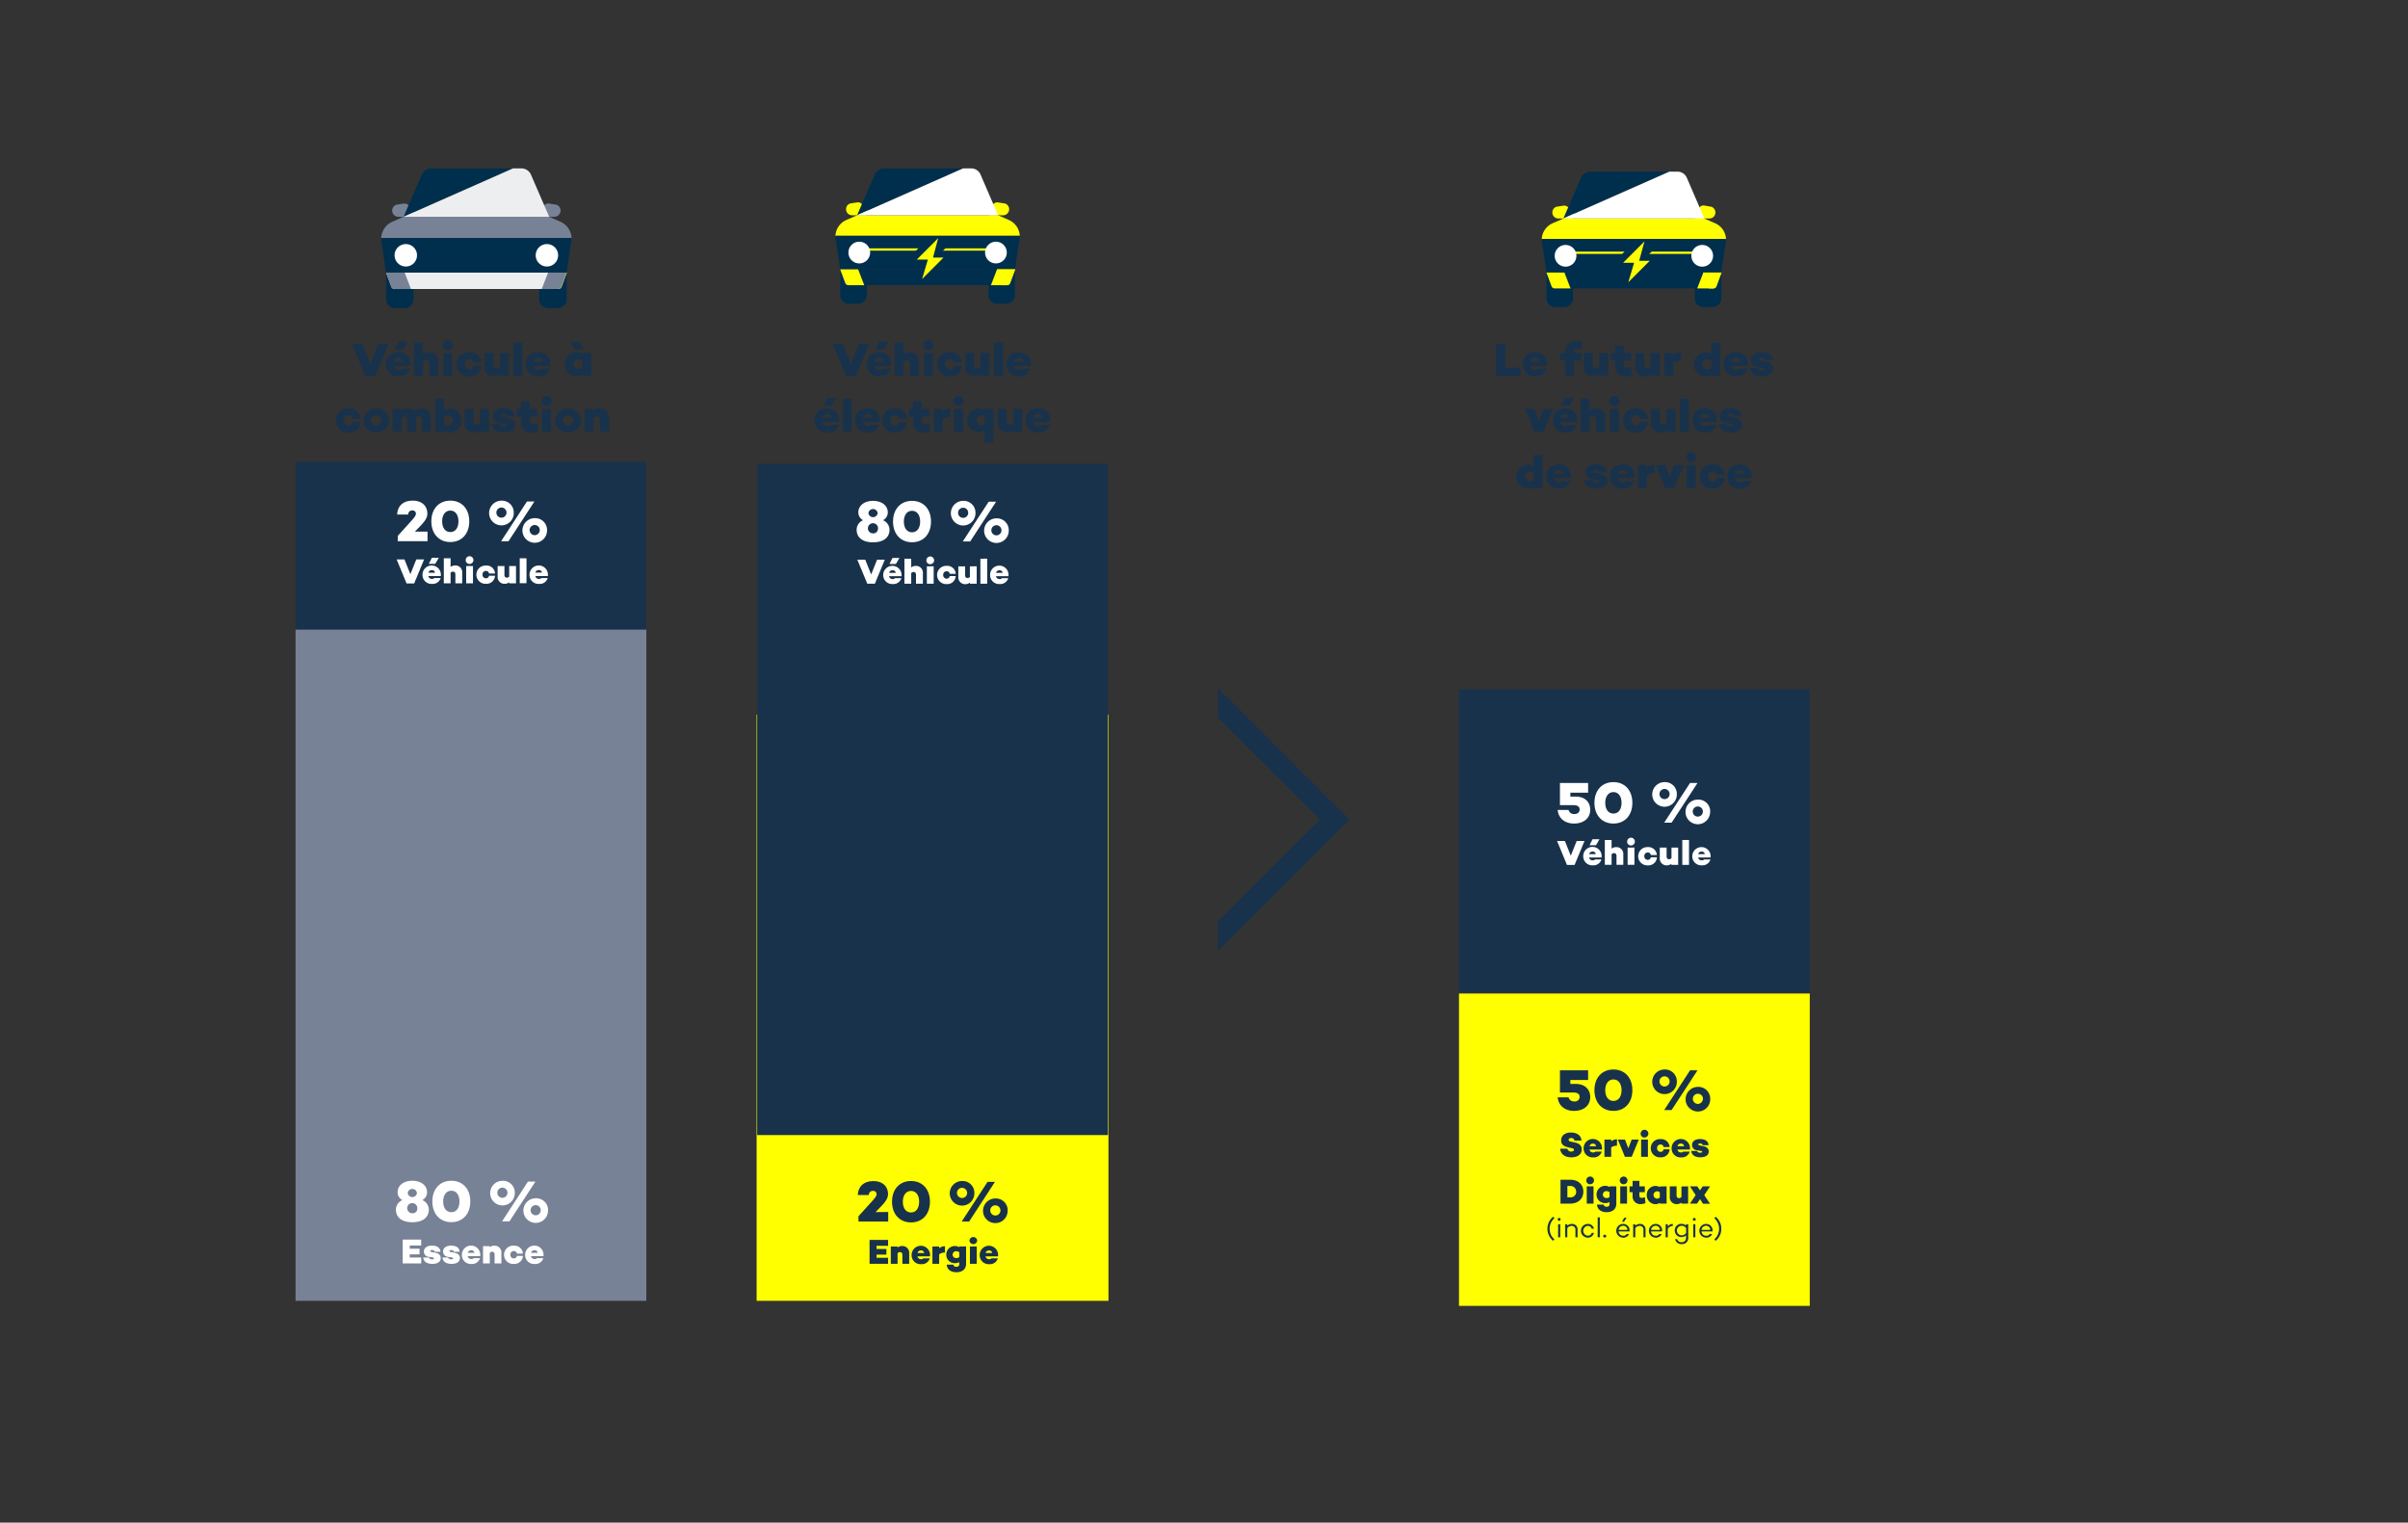 <svg id="Layer_1" data-name="Layer 1" xmlns="http://www.w3.org/2000/svg" xmlns:xlink="http://www.w3.org/1999/xlink" viewBox="0 0 949 600"><rect x="0" y="0" width="949" height="600" fill="#333333" stroke="none"/><defs><style>.cls-1{fill:none;}.cls-2{fill:#ff0;}.cls-3{fill:#19324b;}.cls-4{fill:#788296;}.cls-5{fill:#002f4d;}.cls-6{fill:#eceef0;}.cls-7{fill:#fff;}.cls-8{clip-path:url(#clip-path);}</style><clipPath id="clip-path"><rect class="cls-1" x="480" y="251" width="52" height="161" transform="translate(1012 663) rotate(-180)"/></clipPath></defs><rect class="cls-2" x="298.19" y="281.58" width="138.66" height="231.02"/><rect class="cls-3" x="116.51" y="182" width="138.17" height="66.12"/><rect class="cls-3" x="298.41" y="182.8" width="138.24" height="264.48"/><rect class="cls-4" x="116.48" y="248.12" width="138.24" height="264.48"/><path class="cls-5" d="M152.16,105H163v12.86a3.57,3.57,0,0,1-3.57,3.57h-3.69a3.57,3.57,0,0,1-3.57-3.57h0V105Z"/><path class="cls-5" d="M212.49,105h10.83v12.86a3.57,3.57,0,0,1-3.57,3.57h-3.69a3.57,3.57,0,0,1-3.57-3.57h0V105Z"/><path class="cls-4" d="M162.76,85.43H157A2.45,2.45,0,0,1,154.56,83v0h0a2.44,2.44,0,0,1,1.6-2.31l2.85-.46a2.17,2.17,0,0,1,1.91.6l2.6,2.62Z"/><path class="cls-4" d="M212.72,85.43h5.75A2.45,2.45,0,0,0,220.92,83v0h0a2.44,2.44,0,0,0-1.6-2.31l-2.85-.46a2.17,2.17,0,0,0-1.91.6L212,83.41Z"/><path class="cls-4" d="M220.86,87.37l-4.43-1.94H159.05l-4.43,1.94a7.35,7.35,0,0,0-4.37,6.41h75A7.35,7.35,0,0,0,220.86,87.37Z"/><path class="cls-5" d="M225.23,93.78h-75a6.86,6.86,0,0,0,.14,1.75l1.77,11.89h71.16l1.77-11.89A6.86,6.86,0,0,0,225.23,93.78Z"/><path class="cls-5" d="M170.12,66.36a4.15,4.15,0,0,0-3.84,2.33l-7.23,16.72h0l43.12-19.07Z"/><path class="cls-6" d="M205.36,66.36h-3.19L159.05,85.43h57.38L209.2,68.69A4.15,4.15,0,0,0,205.36,66.36Z"/><polygon class="cls-5" points="184.01 103.75 184.19 103.07 179.76 103.07 187.66 95.18 191.47 97.45 191.28 98.13 195.72 98.13 187.82 106.02 184.01 103.75"/><circle class="cls-7" cx="159.93" cy="100.6" r="4.43"/><circle class="cls-7" cx="215.54" cy="100.6" r="4.43"/><path class="cls-6" d="M187.74,107.42H152.16l2.07,5.57a1.33,1.33,0,0,0,1.25.88h62.79l-2.17-6.45Z"/><path class="cls-2" d="M216,107.42l2.27,6.45h1.83a1.34,1.34,0,0,0,1.26-.88l2.06-5.57Z"/><path class="cls-4" d="M159.48,107.42l2.47,6.45h-6.47a1.33,1.33,0,0,1-1.25-.88l-2.07-5.57Z"/><path class="cls-4" d="M216,107.42l-2.5,6.45H220a1.33,1.33,0,0,0,1.25-.88l2.07-5.57Z"/><path class="cls-3" d="M153.16,135.55l-5.22,12.61h-4l-5.21-12.61h4.11l3.09,7.76,3.12-7.76Z"/><path class="cls-3" d="M161.75,144.23h-6.54a1.8,1.8,0,0,0,1.86,1.5,1.43,1.43,0,0,0,1.25-.45h3.36a4.33,4.33,0,0,1-4.47,3.06c-3.06,0-5.08-2-5.08-4.81a4.53,4.53,0,0,1,4.79-4.77C160.18,138.76,162.17,140.93,161.75,144.23Zm-6.49-1.77h3.43A1.49,1.49,0,0,0,157,141.1,1.69,1.69,0,0,0,155.26,142.46Zm3.56-4.66h-3.39l1.58-3.15h3.65Z"/><path class="cls-3" d="M172.81,142.67v5.42h-3.58v-4.65c0-1.1-.59-1.49-1.27-1.49a1.71,1.71,0,0,0-1.25.59v5.55h-3.56V135h3.56v4.55a3.77,3.77,0,0,1,2.36-.79A3.56,3.56,0,0,1,172.81,142.67Z"/><path class="cls-3" d="M174.47,136a2,2,0,1,1,2,1.95A2,2,0,0,1,174.47,136Zm3.81,3.06v9.07h-3.57V139Z"/><path class="cls-3" d="M186.52,144.12h3.17a4.47,4.47,0,0,1-4.75,4.22,4.75,4.75,0,0,1-5.09-4.81c0-2.82,2.08-4.77,5.09-4.77a4.43,4.43,0,0,1,4.75,4.17h-3.17a1.5,1.5,0,0,0-1.58-1.31,1.76,1.76,0,0,0-1.83,1.91,1.8,1.8,0,0,0,1.83,2A1.55,1.55,0,0,0,186.52,144.12Z"/><path class="cls-3" d="M200.53,139v9.07H197v-.56a3.65,3.65,0,0,1-2.36.81,3.56,3.56,0,0,1-3.72-3.92V139h3.58v4.61c0,1.1.57,1.51,1.27,1.51a1.7,1.7,0,0,0,1.23-.59V139Z"/><path class="cls-3" d="M205.86,135v13.09H202.3V135Z"/><path class="cls-3" d="M216.82,144.23h-6.54a1.8,1.8,0,0,0,1.86,1.5,1.43,1.43,0,0,0,1.25-.45h3.36a4.31,4.31,0,0,1-4.46,3.06c-3.06,0-5.09-2-5.09-4.81a4.54,4.54,0,0,1,4.79-4.77C215.26,138.76,217.25,140.93,216.82,144.23Zm-6.49-1.77h3.43a1.48,1.48,0,0,0-1.67-1.36A1.69,1.69,0,0,0,210.33,142.46Z"/><path class="cls-3" d="M233,139v9.07h-3.58v-.43a4.17,4.17,0,0,1-2.34.68,4.63,4.63,0,0,1-4.49-4.82,4.57,4.57,0,0,1,4.49-4.76,4.33,4.33,0,0,1,2.34.63V139Zm-6.45-1.22-1.84-3.15h3.65l1.58,3.15Zm2.87,7.06v-2.71a2.09,2.09,0,0,0-1.53-.57,1.93,1.93,0,0,0,0,3.85A2.09,2.09,0,0,0,229.37,144.86Z"/><path class="cls-3" d="M139,166.24h3.17a4.48,4.48,0,0,1-4.76,4.22,4.76,4.76,0,0,1-5.09-4.81c0-2.82,2.09-4.77,5.09-4.77a4.44,4.44,0,0,1,4.76,4.16H139a1.52,1.52,0,0,0-1.59-1.31,1.76,1.76,0,0,0-1.82,1.92,1.8,1.8,0,0,0,1.82,2A1.57,1.57,0,0,0,139,166.24Z"/><path class="cls-3" d="M153.44,165.69c0,2.78-2.16,4.77-5.15,4.77s-5.14-2-5.14-4.77a5.16,5.16,0,0,1,10.29,0Zm-3.19,0a2,2,0,1,0-2,2A1.9,1.9,0,0,0,150.25,165.69Z"/><path class="cls-3" d="M169.82,164.75v5.45h-3.57v-4.71c0-1.09-.52-1.42-1.17-1.42a1.37,1.37,0,0,0-1.05.46v5.67h-3.57v-4.77c0-1.07-.52-1.36-1.11-1.36a1.39,1.39,0,0,0-1.1.49v5.64h-3.56v-9.06h3.56v.51a3.57,3.57,0,0,1,2.3-.77A3.32,3.32,0,0,1,163.2,162a4.39,4.39,0,0,1,3-1.09C168.44,160.88,169.82,162.2,169.82,164.75Z"/><path class="cls-3" d="M181.89,165.71a4.57,4.57,0,0,1-4.49,4.75,4.27,4.27,0,0,1-2.36-.64v.38h-3.56V157.12H175v4.46a4.35,4.35,0,0,1,2.36-.63A4.57,4.57,0,0,1,181.89,165.71Zm-3.42,0a1.87,1.87,0,0,0-1.9-1.94,2.15,2.15,0,0,0-1.53.57v2.71a2.15,2.15,0,0,0,1.53.57A1.85,1.85,0,0,0,178.47,165.71Z"/><path class="cls-3" d="M192.73,161.14v9.06h-3.57v-.55a3.67,3.67,0,0,1-2.36.81,3.57,3.57,0,0,1-3.73-3.92v-5.4h3.58v4.6c0,1.11.57,1.52,1.27,1.52a1.74,1.74,0,0,0,1.24-.59v-5.53Z"/><path class="cls-3" d="M198.58,168.05c.68,0,1-.2,1-.52s-.39-.38-1-.5l-1.7-.27c-1.8-.3-2.67-1.31-2.67-2.82,0-1.92,1.7-3.08,4.22-3.08s4.37,1,4.46,3.22h-3.07c-.06-.55-.56-.9-1.37-.9-.63,0-.9.24-.9.52s.2.44.79.53l1.73.33c2,.37,2.95,1.35,2.95,2.84,0,2.18-2,3-4.44,3-2.71,0-4.55-1.12-4.74-3.33h3C197.05,167.7,197.75,168.05,198.58,168.05Z"/><path class="cls-3" d="M212.1,170a7.31,7.31,0,0,1-2.71.49,4,4,0,0,1-4.11-4.29v-2h-1.6v-3.06h1.6v-2.92h3.58v2.92h2.86v3.06h-2.86V166c0,.79.39,1.18,1.25,1.18a4.84,4.84,0,0,0,1.64-.37Z"/><path class="cls-3" d="M213.41,158.08a2,2,0,1,1,2,1.95A2,2,0,0,1,213.41,158.08Zm3.82,3.06v9.06h-3.58v-9.06Z"/><path class="cls-3" d="M229.08,165.69c0,2.78-2.16,4.77-5.14,4.77s-5.15-2-5.15-4.77a5.16,5.16,0,0,1,10.29,0Zm-3.19,0a2,2,0,1,0-1.95,2A1.9,1.9,0,0,0,225.89,165.69Z"/><path class="cls-3" d="M240,164.79v5.41h-3.57v-4.64c0-1.11-.59-1.49-1.28-1.49a1.72,1.72,0,0,0-1.25.59v5.54h-3.56v-9.06h3.56v.53a3.79,3.79,0,0,1,2.36-.79A3.56,3.56,0,0,1,240,164.79Z"/><path class="cls-7" d="M168.49,209.49v3.78H156.76v-2.1l5.7-6.31c.92-1.06,1.45-1.73,1.45-2.47a1.27,1.27,0,0,0-1.45-1.24c-1,0-1.52.64-1.64,1.61h-4.29c.12-3.39,2.35-5.48,6.13-5.48,3.6,0,5.76,2.07,5.76,5.13,0,1.36-.71,2.7-2.46,4.54l-2.44,2.54Z"/><path class="cls-7" d="M184.94,205.43c0,4.84-2.9,8.16-7.46,8.16s-7.49-3.32-7.49-8.16,2.93-8.15,7.49-8.15S184.94,200.59,184.94,205.43Zm-4.26,0c0-2.49-1.17-4.24-3.2-4.24s-3.23,1.75-3.23,4.24,1.18,4.24,3.23,4.24S180.68,207.92,180.68,205.43Z"/><path class="cls-7" d="M202.48,202a4.86,4.86,0,1,1-4.87-4.7A4.65,4.65,0,0,1,202.48,202Zm-2.86,0a2,2,0,1,0-2,2A2,2,0,0,0,199.62,202Zm.78,11.29h-2.92l10.2-15.67h2.93Zm15.19-4.41a4.85,4.85,0,1,1-4.87-4.7A4.66,4.66,0,0,1,215.59,208.86Zm-2.86,0a2,2,0,1,0-2,2A2,2,0,0,0,212.73,208.86Z"/><path class="cls-7" d="M167.14,220.45l-3.91,9.46h-3l-3.91-9.46h3.08l2.33,5.82,2.33-5.82Z"/><path class="cls-7" d="M173.72,227h-4.91a1.36,1.36,0,0,0,1.4,1.12,1.09,1.09,0,0,0,.94-.33h2.52a3.25,3.25,0,0,1-3.35,2.3,3.55,3.55,0,0,1-3.82-3.61,3.63,3.63,0,1,1,7.22.52Zm-4.86-1.32h2.57a1.12,1.12,0,0,0-1.26-1A1.26,1.26,0,0,0,168.86,225.64Zm2.66-3.5H169l1.19-2.36h2.74Z"/><path class="cls-7" d="M182.15,225.79v4.06h-2.68v-3.48c0-.83-.44-1.12-.95-1.12a1.31,1.31,0,0,0-.94.44v4.16h-2.67V220h2.67v3.41a2.82,2.82,0,0,1,1.77-.59A2.67,2.67,0,0,1,182.15,225.79Z"/><path class="cls-7" d="M183.54,220.76a1.52,1.52,0,1,1,1.52,1.46A1.47,1.47,0,0,1,183.54,220.76Zm2.86,2.29v6.8h-2.68v-6.8Z"/><path class="cls-7" d="M192.72,226.88h2.37a3.34,3.34,0,0,1-3.56,3.17,3.6,3.6,0,1,1,0-7.19,3.31,3.31,0,0,1,3.56,3.12h-2.37a1.14,1.14,0,0,0-1.19-1,1.33,1.33,0,0,0-1.37,1.44,1.35,1.35,0,0,0,1.37,1.46A1.17,1.17,0,0,0,192.72,226.88Z"/><path class="cls-7" d="M203.36,223.05v6.8h-2.68v-.41a2.8,2.8,0,0,1-1.77.61,2.68,2.68,0,0,1-2.79-3v-4h2.68v3.46c0,.83.43,1.13.95,1.13a1.31,1.31,0,0,0,.93-.44v-4.15Z"/><path class="cls-7" d="M207.49,220v9.81h-2.66V220Z"/><path class="cls-7" d="M215.86,227H211a1.34,1.34,0,0,0,1.39,1.12,1.09,1.09,0,0,0,.94-.33h2.52a3.23,3.23,0,0,1-3.34,2.3,3.54,3.54,0,0,1-3.82-3.61,3.63,3.63,0,1,1,7.22.52ZM211,225.64h2.57a1.12,1.12,0,0,0-1.26-1A1.27,1.27,0,0,0,211,225.64Z"/><path class="cls-7" d="M350.57,208.7c0,3.11-2.37,5-6.5,5s-6.47-1.87-6.47-5a4.1,4.1,0,0,1,2.56-3.71,3.45,3.45,0,0,1-1.89-3.06c0-2.74,2.42-4.56,5.8-4.56s5.81,1.82,5.81,4.56A3.47,3.47,0,0,1,348,205,4.14,4.14,0,0,1,350.57,208.7Zm-4.54-.3a2,2,0,1,0-2,1.78A1.81,1.81,0,0,0,346,208.4Zm-3.78-6.24a1.83,1.83,0,0,0,3.64,0,1.84,1.84,0,0,0-3.64,0Z"/><path class="cls-7" d="M366.91,205.52c0,4.84-2.91,8.16-7.47,8.16s-7.49-3.32-7.49-8.16,2.93-8.15,7.49-8.15S366.91,200.69,366.91,205.52Zm-4.27,0c0-2.48-1.17-4.24-3.2-4.24s-3.23,1.76-3.23,4.24,1.18,4.24,3.23,4.24S362.64,208,362.64,205.52Z"/><path class="cls-7" d="M384.44,202.07a4.85,4.85,0,1,1-4.86-4.7A4.65,4.65,0,0,1,384.44,202.07Zm-2.86,0a2,2,0,0,0-2-2,2,2,0,1,0,2,2Zm.78,11.29h-2.92l10.21-15.67h2.92Zm15.19-4.4a4.85,4.85,0,1,1-4.86-4.7A4.65,4.65,0,0,1,397.55,209Zm-2.86,0a2,2,0,0,0-2-2,2,2,0,1,0,0,4A2,2,0,0,0,394.69,209Z"/><path class="cls-7" d="M348.7,220.55,344.79,230h-3l-3.91-9.45H341l2.33,5.82,2.33-5.82Z"/><path class="cls-7" d="M355.28,227.06h-4.91a1.37,1.37,0,0,0,1.4,1.12,1.06,1.06,0,0,0,.94-.34h2.52a3.25,3.25,0,0,1-3.35,2.3,3.54,3.54,0,0,1-3.81-3.61,3.62,3.62,0,1,1,7.21.53Zm-4.86-1.33H353a1.11,1.11,0,0,0-1.26-1A1.25,1.25,0,0,0,350.42,225.73Zm2.66-3.5h-2.54l1.19-2.36h2.74Z"/><path class="cls-7" d="M363.71,225.88V230H361v-3.49c0-.83-.44-1.12-.95-1.12a1.29,1.29,0,0,0-.94.45V230h-2.67v-9.82h2.67v3.42a2.77,2.77,0,0,1,1.77-.6A2.67,2.67,0,0,1,363.71,225.88Z"/><path class="cls-7" d="M365.1,220.85a1.52,1.52,0,1,1,1.52,1.47A1.47,1.47,0,0,1,365.1,220.85Zm2.86,2.29V230h-2.68v-6.81Z"/><path class="cls-7" d="M374.28,227h2.37a3.34,3.34,0,0,1-3.56,3.17,3.6,3.6,0,1,1,0-7.19,3.31,3.31,0,0,1,3.56,3.13h-2.37a1.14,1.14,0,0,0-1.19-1,1.33,1.33,0,0,0-1.37,1.44,1.34,1.34,0,0,0,1.37,1.47A1.17,1.17,0,0,0,374.28,227Z"/><path class="cls-7" d="M384.92,223.14V230h-2.68v-.42a2.8,2.8,0,0,1-1.77.61,2.67,2.67,0,0,1-2.79-2.94v-4.06h2.68v3.46c0,.83.43,1.13.95,1.13a1.27,1.27,0,0,0,.93-.44v-4.15Z"/><path class="cls-7" d="M389.05,220.13V230h-2.67v-9.82Z"/><path class="cls-7" d="M397.42,227.06h-4.91a1.35,1.35,0,0,0,1.39,1.12,1,1,0,0,0,.94-.34h2.52a3.25,3.25,0,0,1-3.35,2.3,3.54,3.54,0,0,1-3.81-3.61,3.63,3.63,0,1,1,7.22.53Zm-4.87-1.33h2.57a1.11,1.11,0,0,0-1.26-1A1.26,1.26,0,0,0,392.55,225.73Z"/><path class="cls-3" d="M350.05,477.59v3.78H338.32v-2.09L344,473c.93-1.06,1.46-1.72,1.46-2.46a1.28,1.28,0,0,0-1.46-1.25c-1,0-1.52.65-1.63,1.62h-4.29c.12-3.39,2.35-5.49,6.13-5.49,3.6,0,5.76,2.08,5.76,5.14,0,1.36-.71,2.7-2.46,4.54l-2.45,2.53Z"/><path class="cls-3" d="M366.5,473.54c0,4.84-2.9,8.16-7.46,8.16s-7.49-3.32-7.49-8.16,2.92-8.16,7.49-8.16S366.5,468.7,366.5,473.54Zm-4.26,0c0-2.49-1.18-4.24-3.2-4.24s-3.23,1.75-3.23,4.24,1.18,4.24,3.23,4.24S362.24,476,362.24,473.54Z"/><path class="cls-3" d="M384,470.08a4.85,4.85,0,1,1-4.86-4.7A4.65,4.65,0,0,1,384,470.08Zm-2.85,0a2,2,0,0,0-4,0,2,2,0,1,0,4,0Zm.78,11.29H379l10.2-15.66h2.93Zm15.18-4.4a4.85,4.85,0,1,1-4.86-4.7A4.65,4.65,0,0,1,397.14,477Zm-2.85,0a2,2,0,1,0-2,2A2,2,0,0,0,394.29,477Z"/><path class="cls-3" d="M345.46,490.9v1.26h3.87v2.23h-3.87v1.23H350V498h-7.3v-9.4H350v2.34Z"/><path class="cls-3" d="M358.32,493.9V498h-2.69v-3.48c0-.83-.44-1.12-.95-1.12a1.31,1.31,0,0,0-.94.44V498h-2.67v-6.8h2.67v.4a2.82,2.82,0,0,1,1.77-.59A2.67,2.67,0,0,1,358.32,493.9Z"/><path class="cls-3" d="M366.49,495.07h-4.91a1.34,1.34,0,0,0,1.39,1.12,1.09,1.09,0,0,0,.94-.33h2.52a3.24,3.24,0,0,1-3.35,2.29,3.53,3.53,0,0,1-3.81-3.6,3.63,3.63,0,1,1,7.22.52Zm-4.87-1.32h2.57a1.12,1.12,0,0,0-1.26-1A1.26,1.26,0,0,0,361.62,493.75Z"/><path class="cls-3" d="M372.42,493.59a3.42,3.42,0,0,0-2.29.69V498h-2.66v-6.8h2.66v.69a3.43,3.43,0,0,1,2.29-.8Z"/><path class="cls-3" d="M380.74,491.16V498c0,2.14-1.56,3.34-3.8,3.34s-3.74-1.14-3.82-3h2.6c.11.57.48.84,1.2.84a1,1,0,0,0,1.14-1.1v-.72a3.61,3.61,0,0,1-1.76.4,3.3,3.3,0,0,1-3.37-3.29A3.37,3.37,0,0,1,376.3,491a3.31,3.31,0,0,1,1.76.47v-.28Zm-2.68,4.16v-1.81a1.57,1.57,0,0,0-1.15-.46,1.36,1.36,0,1,0,0,2.71A1.58,1.58,0,0,0,378.06,495.32Z"/><path class="cls-3" d="M382.06,488.86a1.53,1.53,0,0,1,3.05,0,1.53,1.53,0,0,1-3.05,0Zm2.87,2.3V498h-2.69v-6.8Z"/><path class="cls-3" d="M393.32,495.07h-4.91a1.34,1.34,0,0,0,1.39,1.12,1.11,1.11,0,0,0,.95-.33h2.51a3.23,3.23,0,0,1-3.34,2.29,3.54,3.54,0,0,1-3.82-3.6,3.63,3.63,0,1,1,7.22.52Zm-4.87-1.32H391a1.12,1.12,0,0,0-1.26-1A1.27,1.27,0,0,0,388.45,493.75Z"/><path class="cls-7" d="M169,476.62c0,3.11-2.37,5-6.5,5s-6.47-1.87-6.47-5a4.09,4.09,0,0,1,2.56-3.71,3.46,3.46,0,0,1-1.89-3.07c0-2.74,2.42-4.56,5.8-4.56s5.81,1.82,5.81,4.56a3.47,3.47,0,0,1-1.87,3.07A4.13,4.13,0,0,1,169,476.62Zm-4.54-.3a2,2,0,1,0-2,1.77A1.81,1.81,0,0,0,164.47,476.32Zm-3.78-6.24a1.83,1.83,0,0,0,3.64,0,1.84,1.84,0,0,0-3.64,0Z"/><path class="cls-7" d="M185.35,473.44c0,4.84-2.91,8.16-7.47,8.16s-7.49-3.32-7.49-8.16,2.93-8.16,7.49-8.16S185.35,468.6,185.35,473.44Zm-4.27,0c0-2.49-1.17-4.24-3.2-4.24s-3.23,1.75-3.23,4.24,1.18,4.24,3.23,4.24S181.08,475.93,181.08,473.44Z"/><path class="cls-7" d="M202.88,470a4.85,4.85,0,1,1-4.86-4.7A4.65,4.65,0,0,1,202.88,470ZM200,470a2,2,0,0,0-2-2,2,2,0,1,0,2,2Zm.78,11.29h-2.92l10.2-15.66H211Zm15.19-4.4a4.85,4.85,0,1,1-4.86-4.7A4.65,4.65,0,0,1,216,476.87Zm-2.86,0a2,2,0,0,0-2-2,2,2,0,1,0,2,2Z"/><path class="cls-7" d="M161.48,490.8v1.26h3.87v2.23h-3.87v1.23H166v2.34h-7.3v-9.4H166v2.34Z"/><path class="cls-7" d="M170.29,496.24c.51,0,.77-.15.77-.38s-.29-.29-.73-.38l-1.27-.2a2.06,2.06,0,0,1-2-2.12c0-1.44,1.27-2.31,3.17-2.31s3.27.76,3.34,2.42h-2.31c0-.41-.41-.68-1-.68s-.68.18-.68.39.16.33.6.4l1.3.25c1.48.28,2.21,1,2.21,2.13,0,1.63-1.52,2.28-3.33,2.28-2,0-3.42-.84-3.56-2.5h2.29C169.14,496,169.66,496.24,170.29,496.24Z"/><path class="cls-7" d="M177.85,496.24c.51,0,.77-.15.77-.38s-.29-.29-.73-.38l-1.27-.2a2.06,2.06,0,0,1-2-2.12c0-1.44,1.27-2.31,3.17-2.31s3.28.76,3.34,2.42h-2.3c0-.41-.42-.68-1-.68s-.67.18-.67.39.15.33.59.4l1.3.25c1.48.28,2.21,1,2.21,2.13,0,1.63-1.52,2.28-3.33,2.28-2,0-3.42-.84-3.55-2.5h2.28C176.7,496,177.23,496.24,177.85,496.24Z"/><path class="cls-7" d="M189.24,495h-4.91a1.35,1.35,0,0,0,1.4,1.12,1.1,1.1,0,0,0,.94-.33h2.51a3.23,3.23,0,0,1-3.34,2.29,3.54,3.54,0,0,1-3.82-3.6,3.63,3.63,0,1,1,7.22.52Zm-4.87-1.32h2.57a1.12,1.12,0,0,0-1.25-1A1.28,1.28,0,0,0,184.37,493.65Z"/><path class="cls-7" d="M197.6,493.8v4.06h-2.68v-3.48c0-.83-.44-1.12-.95-1.12a1.29,1.29,0,0,0-.94.44v4.16h-2.67v-6.8H193v.4a2.82,2.82,0,0,1,1.77-.59A2.67,2.67,0,0,1,197.6,493.8Z"/><path class="cls-7" d="M203.7,494.89h2.38a3.35,3.35,0,0,1-3.57,3.16,3.6,3.6,0,1,1,0-7.18,3.32,3.32,0,0,1,3.57,3.12H203.7a1.13,1.13,0,0,0-1.19-1,1.33,1.33,0,0,0-1.37,1.44,1.35,1.35,0,0,0,1.37,1.46A1.16,1.16,0,0,0,203.7,494.89Z"/><path class="cls-7" d="M214.18,495h-4.91a1.34,1.34,0,0,0,1.4,1.12,1.1,1.1,0,0,0,.94-.33h2.51a3.23,3.23,0,0,1-3.34,2.29,3.54,3.54,0,0,1-3.82-3.6,3.63,3.63,0,1,1,7.22.52Zm-4.87-1.32h2.57a1.12,1.12,0,0,0-1.26-1A1.27,1.27,0,0,0,209.31,493.65Z"/><rect class="cls-2" x="574.99" y="391.51" width="138.24" height="123.08"/><rect class="cls-3" x="574.99" y="271.62" width="138.24" height="119.49"/><path class="cls-5" d="M609.46,105.09h10.48v12.46a3.45,3.45,0,0,1-3.45,3.45h-3.57a3.46,3.46,0,0,1-3.46-3.45h0V105.09Z"/><path class="cls-5" d="M667.9,105.09h10.48v12.46a3.46,3.46,0,0,1-3.46,3.45h-3.57a3.45,3.45,0,0,1-3.45-3.45h0V105.09Z"/><path class="cls-2" d="M619.72,86.1h-5.57a2.37,2.37,0,0,1-2.37-2.37v0h0a2.39,2.39,0,0,1,1.56-2.24l2.75-.44a2.13,2.13,0,0,1,1.86.58l2.51,2.54Z"/><path class="cls-2" d="M668.12,86.1h5.57a2.37,2.37,0,0,0,2.37-2.37v0h0a2.39,2.39,0,0,0-1.56-2.24L671.75,81a2.13,2.13,0,0,0-1.86.58l-2.51,2.54Z"/><path class="cls-2" d="M676,88l-4.29-1.88H616.13L611.84,88a7.15,7.15,0,0,0-4.23,6.21h72.62A7.15,7.15,0,0,0,676,88Z"/><path class="cls-5" d="M680.23,94.19H607.61a6.48,6.48,0,0,0,.14,1.7l1.71,11.51h68.92l1.71-11.51A6.48,6.48,0,0,0,680.23,94.19Z"/><path class="cls-5" d="M626.85,67.64a4,4,0,0,0-3.71,2.25l-7,16.19h0l41.76-18.46Z"/><path class="cls-7" d="M661,67.64h-3.1L616.13,86.1h55.58l-7-16.21A4,4,0,0,0,661,67.64Z"/><rect class="cls-2" x="617.61" y="99.15" width="51.49" height="0.9"/><polygon class="cls-5" points="640.31 103.85 640.49 103.19 636.19 103.19 643.84 95.55 647.53 97.74 647.35 98.4 651.65 98.4 644 106.05 640.31 103.85"/><circle class="cls-7" cx="616.99" cy="100.8" r="4.29"/><circle class="cls-7" cx="670.85" cy="100.8" r="4.29"/><path class="cls-5" d="M643.92,107.4H609.46l2,5.4a1.29,1.29,0,0,0,1.22.85h60.81l-2.1-6.25Z"/><path class="cls-2" d="M671.29,107.4l2.2,6.25h1.77a1.29,1.29,0,0,0,1.22-.85l2-5.4Z"/><path class="cls-2" d="M616.55,107.4l2.4,6.25h-6.27a1.29,1.29,0,0,1-1.22-.85l-2-5.4Z"/><path class="cls-2" d="M671.29,107.4l-2.42,6.25h6.29a1.29,1.29,0,0,0,1.22-.85l2-5.4Z"/><path class="cls-2" d="M648.1,95.11l-8.44,8.45H644l-2.27,7.65,8.44-8.44H646Z"/><path class="cls-7" d="M626.71,319.08c0,3.34-2.58,5.44-6.36,5.44s-6.2-2.21-6.45-5.35h4.28a2.15,2.15,0,0,0,2.29,1.61c1.22,0,2.07-.66,2.07-1.79s-.9-1.71-2.26-1.71h-5.5l0-8.75h11.1v3.82h-7v1.55H621C624.77,313.9,626.71,316.2,626.71,319.08Z"/><path class="cls-7" d="M643.32,316.36c0,4.84-2.9,8.16-7.46,8.16s-7.49-3.32-7.49-8.16,2.92-8.16,7.49-8.16S643.32,311.52,643.32,316.36Zm-4.26,0c0-2.49-1.18-4.24-3.2-4.24s-3.23,1.75-3.23,4.24,1.18,4.24,3.23,4.24S639.06,318.85,639.06,316.36Z"/><path class="cls-7" d="M660.85,312.9a4.85,4.85,0,1,1-4.86-4.7A4.65,4.65,0,0,1,660.85,312.9Zm-2.85,0a2,2,0,1,0-2,2A2,2,0,0,0,658,312.9Zm.78,11.29h-2.92l10.2-15.66H669Zm15.18-4.4a4.85,4.85,0,1,1-4.86-4.7A4.65,4.65,0,0,1,674,319.79Zm-2.85,0a2,2,0,1,0-2,2A2,2,0,0,0,671.11,319.79Z"/><path class="cls-7" d="M624.46,331.38l-3.91,9.46h-3l-3.91-9.46h3.08l2.33,5.82,2.33-5.82Z"/><path class="cls-7" d="M631.18,337.89h-4.91a1.35,1.35,0,0,0,1.4,1.12,1.09,1.09,0,0,0,.94-.33h2.51a3.23,3.23,0,0,1-3.34,2.3,3.54,3.54,0,0,1-3.82-3.61,3.63,3.63,0,1,1,7.22.52Zm-4.87-1.32h2.57a1.11,1.11,0,0,0-1.25-1A1.28,1.28,0,0,0,626.31,336.57Zm2.67-3.5h-2.54l1.19-2.37h2.73Z"/><path class="cls-7" d="M639.75,336.72v4.06h-2.68V337.3c0-.83-.44-1.12-1-1.12a1.33,1.33,0,0,0-.94.44v4.16h-2.66V331h2.66v3.41a2.84,2.84,0,0,1,1.77-.59A2.67,2.67,0,0,1,639.75,336.72Z"/><path class="cls-7" d="M641.27,331.69a1.52,1.52,0,1,1,1.52,1.46A1.47,1.47,0,0,1,641.27,331.69Zm2.86,2.29v6.8h-2.68V334Z"/><path class="cls-7" d="M650.59,337.81H653A3.36,3.36,0,0,1,649.4,341a3.6,3.6,0,1,1,0-7.19,3.33,3.33,0,0,1,3.57,3.12h-2.38a1.13,1.13,0,0,0-1.19-1,1.33,1.33,0,0,0-1.37,1.44,1.35,1.35,0,0,0,1.37,1.46A1.17,1.17,0,0,0,650.59,337.81Z"/><path class="cls-7" d="M661.37,334v6.8h-2.68v-.41a2.8,2.8,0,0,1-1.77.61,2.68,2.68,0,0,1-2.79-3v-4h2.68v3.46c0,.83.43,1.13,1,1.13a1.31,1.31,0,0,0,.93-.44V334Z"/><path class="cls-7" d="M665.64,331v9.81H663V331Z"/><path class="cls-7" d="M674.14,337.89h-4.9a1.34,1.34,0,0,0,1.39,1.12,1.09,1.09,0,0,0,.94-.33h2.52a3.25,3.25,0,0,1-3.35,2.3,3.54,3.54,0,0,1-3.81-3.61,3.62,3.62,0,1,1,7.21.52Zm-4.86-1.32h2.57a1.12,1.12,0,0,0-1.26-1A1.26,1.26,0,0,0,669.28,336.57Z"/><path class="cls-3" d="M626.71,432.31c0,3.34-2.58,5.44-6.36,5.44s-6.2-2.21-6.45-5.34h4.28a2.15,2.15,0,0,0,2.29,1.61,1.82,1.82,0,0,0,2.07-1.8c0-1.08-.9-1.7-2.26-1.7h-5.5l0-8.76h11.1v3.83h-7v1.54H621C624.77,427.13,626.71,429.43,626.71,432.31Z"/><path class="cls-3" d="M643.32,429.59c0,4.84-2.9,8.16-7.46,8.16s-7.49-3.32-7.49-8.16,2.92-8.15,7.49-8.15S643.32,424.76,643.32,429.59Zm-4.26,0c0-2.48-1.18-4.23-3.2-4.23s-3.23,1.75-3.23,4.23,1.18,4.24,3.23,4.24S639.06,432.08,639.06,429.59Z"/><path class="cls-3" d="M660.85,426.14a4.85,4.85,0,1,1-4.86-4.7A4.65,4.65,0,0,1,660.85,426.14Zm-2.85,0a2,2,0,0,0-4,0,2,2,0,1,0,4,0Zm.78,11.29h-2.92l10.2-15.67H669ZM674,433a4.85,4.85,0,1,1-4.86-4.7A4.65,4.65,0,0,1,674,433Zm-2.85,0a2,2,0,1,0-2,2A2,2,0,0,0,671.11,433Z"/><path class="cls-3" d="M623.28,449.45h-2.81a1.14,1.14,0,0,0-1.26-1c-.6,0-1,.26-1,.69s.27.6.85.72l1.55.33c1.59.35,2.75,1.05,2.75,2.74,0,1.95-1.6,3.12-4.12,3.12-1.89,0-4.1-.77-4.39-3.4h2.84a1.45,1.45,0,0,0,1.59,1.12c.64,0,1-.25,1-.63s-.11-.53-.73-.67L618,452.1c-1.85-.43-2.75-1.19-2.75-2.7,0-2,1.59-3.13,3.87-3.13C620.58,446.27,623,446.78,623.28,449.45Z"/><path class="cls-3" d="M631.33,453h-4.91a1.34,1.34,0,0,0,1.39,1.12,1.09,1.09,0,0,0,.94-.33h2.52a3.25,3.25,0,0,1-3.35,2.29,3.53,3.53,0,0,1-3.81-3.6,3.63,3.63,0,1,1,7.22.52Zm-4.87-1.33H629a1.12,1.12,0,0,0-1.26-1A1.26,1.26,0,0,0,626.46,451.64Z"/><path class="cls-3" d="M637.25,451.49a3.41,3.41,0,0,0-2.28.69v3.68h-2.66v-6.8H635v.69a3.42,3.42,0,0,1,2.28-.8Z"/><path class="cls-3" d="M645.85,449.06l-2.79,6.8h-2.67l-2.79-6.8h2.81l1.32,3.44,1.32-3.44Z"/><path class="cls-3" d="M646.59,446.76a1.52,1.52,0,1,1,1.52,1.47A1.46,1.46,0,0,1,646.59,446.76Zm2.86,2.3v6.8h-2.68v-6.8Z"/><path class="cls-3" d="M655.63,452.89H658a3.34,3.34,0,0,1-3.56,3.16,3.6,3.6,0,1,1,0-7.18A3.31,3.31,0,0,1,658,452h-2.37a1.14,1.14,0,0,0-1.19-1,1.33,1.33,0,0,0-1.37,1.44,1.35,1.35,0,0,0,1.37,1.46A1.17,1.17,0,0,0,655.63,452.89Z"/><path class="cls-3" d="M666,453h-4.91a1.34,1.34,0,0,0,1.39,1.12,1.09,1.09,0,0,0,.94-.33h2.52a3.24,3.24,0,0,1-3.35,2.29,3.53,3.53,0,0,1-3.81-3.6A3.63,3.63,0,1,1,666,453Zm-4.87-1.33h2.57a1.12,1.12,0,0,0-1.26-1A1.27,1.27,0,0,0,661.1,451.64Z"/><path class="cls-3" d="M670.07,454.24c.51,0,.78-.15.78-.38s-.3-.29-.74-.38l-1.27-.2a2.06,2.06,0,0,1-2-2.12c0-1.44,1.27-2.31,3.16-2.31s3.28.76,3.35,2.42H671c0-.41-.42-.68-1-.68s-.68.18-.68.39.15.33.59.4l1.3.25c1.48.28,2.21,1,2.21,2.13,0,1.63-1.52,2.28-3.33,2.28-2,0-3.41-.84-3.55-2.5h2.28C668.92,454,669.45,454.24,670.07,454.24Z"/><path class="cls-3" d="M624,469.58c0,2.86-2.11,4.71-5.12,4.71H615v-9.4h3.95C621.92,464.89,624,466.73,624,469.58Zm-2.84,0a2.18,2.18,0,0,0-2.28-2.23h-1.17v4.48h1.17A2.19,2.19,0,0,0,621.19,469.58Z"/><path class="cls-3" d="M625.16,465.2a1.52,1.52,0,1,1,1.52,1.46A1.47,1.47,0,0,1,625.16,465.2Zm2.86,2.29v6.8h-2.68v-6.8Z"/><path class="cls-3" d="M637,467.49v6.83c0,2.14-1.56,3.35-3.8,3.35s-3.73-1.15-3.81-3H632c.11.57.48.84,1.2.84a1,1,0,0,0,1.13-1.1v-.72a3.57,3.57,0,0,1-1.75.4,3.31,3.31,0,0,1-3.38-3.29,3.38,3.38,0,0,1,3.38-3.51,3.27,3.27,0,0,1,1.75.47v-.28Zm-2.68,4.16v-1.81a1.55,1.55,0,0,0-1.15-.46,1.36,1.36,0,1,0,0,2.71A1.57,1.57,0,0,0,634.35,471.65Z"/><path class="cls-3" d="M638.36,465.2a1.52,1.52,0,1,1,1.52,1.46A1.47,1.47,0,0,1,638.36,465.2Zm2.86,2.29v6.8h-2.68v-6.8Z"/><path class="cls-3" d="M648.49,474.11a5.43,5.43,0,0,1-2,.38,3,3,0,0,1-3.08-3.23v-1.47h-1.2v-2.3h1.2v-2.18h2.68v2.18h2.14v2.3h-2.14v1.35c0,.59.29.88.94.88a3.79,3.79,0,0,0,1.23-.27Z"/><path class="cls-3" d="M656.82,467.49v6.8h-2.69V474a3.1,3.1,0,0,1-1.75.52,3.49,3.49,0,0,1-3.38-3.63,3.44,3.44,0,0,1,3.38-3.56,3.25,3.25,0,0,1,1.75.47v-.28Zm-2.69,4.38v-2a1.59,1.59,0,0,0-1.14-.43,1.45,1.45,0,0,0,0,2.89A1.55,1.55,0,0,0,654.13,471.87Z"/><path class="cls-3" d="M665.3,467.49v6.8h-2.68v-.41a2.78,2.78,0,0,1-1.77.61,2.68,2.68,0,0,1-2.79-2.95v-4.05h2.68V471c0,.83.43,1.13,1,1.13a1.27,1.27,0,0,0,.92-.44v-4.15Z"/><path class="cls-3" d="M671.68,471l2.25,3.34h-2.78L670,472.52l-1.2,1.77H666l2.26-3.34v0L666,467.48h2.91l1.05,1.59,1.08-1.59h2.9l-2.27,3.45Z"/><path class="cls-3" d="M612.61,488.38l-.54.55a6.12,6.12,0,0,1,0-9.45l.54.55a5.54,5.54,0,0,0,0,8.35Z"/><path class="cls-3" d="M613.9,480.5a.57.57,0,0,1,1.14,0,.57.57,0,0,1-1.14,0Zm1,1.93v5.13h-.84v-5.13Z"/><path class="cls-3" d="M621.72,484.62v2.94h-.84v-2.9a1.43,1.43,0,0,0-1.51-1.59,2.17,2.17,0,0,0-1.69.89v3.6h-.84v-5.13h.84V483a2.63,2.63,0,0,1,1.84-.7A2.11,2.11,0,0,1,621.72,484.62Z"/><path class="cls-3" d="M627.3,485.81h.87a2.35,2.35,0,0,1-2.42,1.89,2.7,2.7,0,0,1,0-5.4,2.34,2.34,0,0,1,2.42,1.89h-.87a1.5,1.5,0,0,0-1.55-1.12,1.93,1.93,0,0,0,0,3.85A1.49,1.49,0,0,0,627.3,485.81Z"/><path class="cls-3" d="M630.49,479.71v7.85h-.84v-7.85Z"/><path class="cls-3" d="M631.83,487.09a.55.55,0,0,1,.56-.55.56.56,0,1,1,0,1.11A.55.55,0,0,1,631.83,487.09Z"/><path class="cls-3" d="M642.18,485.25h-4.29a1.77,1.77,0,0,0,1.82,1.69,1.43,1.43,0,0,0,1.37-.66H642a2.33,2.33,0,0,1-2.32,1.42,2.7,2.7,0,0,1,0-5.4A2.48,2.48,0,0,1,642.18,485.25Zm-4.28-.6h3.44a1.58,1.58,0,0,0-1.67-1.62A1.75,1.75,0,0,0,637.9,484.65Zm2.11-3.21h-.78l.88-1.58h.94Z"/><path class="cls-3" d="M648.52,484.62v2.94h-.84v-2.9a1.43,1.43,0,0,0-1.52-1.59,2.14,2.14,0,0,0-1.68.89v3.6h-.84v-5.13h.84V483a2.63,2.63,0,0,1,1.84-.7A2.12,2.12,0,0,1,648.52,484.62Z"/><path class="cls-3" d="M655,485.25h-4.29a1.76,1.76,0,0,0,1.82,1.69,1.44,1.44,0,0,0,1.37-.66h.94a2.32,2.32,0,0,1-2.31,1.42,2.7,2.7,0,0,1,0-5.4A2.49,2.49,0,0,1,655,485.25Zm-4.28-.6h3.44a1.58,1.58,0,0,0-1.67-1.62A1.75,1.75,0,0,0,650.72,484.65Z"/><path class="cls-3" d="M659.28,482.31v.79a2.35,2.35,0,0,0-2,1.12v3.34h-.84v-5.13h.84v.84A2.43,2.43,0,0,1,659.28,482.31Z"/><path class="cls-3" d="M665.34,482.43v5.39a2.33,2.33,0,0,1-2.56,2.42,2.44,2.44,0,0,1-2.61-1.94H661a1.62,1.62,0,0,0,1.75,1.18,1.58,1.58,0,0,0,1.72-1.66v-1a2.78,2.78,0,0,1-1.86.67,2.57,2.57,0,0,1-2.59-2.59,2.54,2.54,0,0,1,2.59-2.63,2.78,2.78,0,0,1,1.86.66v-.53Zm-.84,3.44v-1.93a2.05,2.05,0,0,0-1.75-.9,1.82,1.82,0,0,0-1.86,1.89,1.85,1.85,0,0,0,1.86,1.85A2.06,2.06,0,0,0,664.5,485.87Z"/><path class="cls-3" d="M667.15,480.5a.55.55,0,0,1,.56-.56.56.56,0,0,1,.58.56.57.57,0,0,1-.58.56A.55.55,0,0,1,667.15,480.5Zm1,1.93v5.13h-.84v-5.13Z"/><path class="cls-3" d="M674.88,485.25h-4.29a1.77,1.77,0,0,0,1.82,1.69,1.45,1.45,0,0,0,1.38-.66h.94a2.33,2.33,0,0,1-2.32,1.42,2.7,2.7,0,0,1,0-5.4A2.48,2.48,0,0,1,674.88,485.25Zm-4.28-.6H674a1.57,1.57,0,0,0-1.67-1.62A1.75,1.75,0,0,0,670.6,484.65Z"/><path class="cls-3" d="M678.36,484.2a5.86,5.86,0,0,1-2.22,4.73l-.54-.55a5.54,5.54,0,0,0,0-8.35l.54-.55A5.85,5.85,0,0,1,678.36,484.2Z"/><path class="cls-3" d="M599.23,144.86v3.23h-9.66V135.55h3.71v9.31Z"/><path class="cls-3" d="M609.66,144.23h-6.54a1.8,1.8,0,0,0,1.86,1.5,1.44,1.44,0,0,0,1.26-.45h3.35a4.31,4.31,0,0,1-4.46,3.06c-3.06,0-5.09-2-5.09-4.81a4.54,4.54,0,0,1,4.79-4.77C608.1,138.76,610.09,140.93,609.66,144.23Zm-6.49-1.77h3.43a1.48,1.48,0,0,0-1.67-1.36A1.69,1.69,0,0,0,603.17,142.46Z"/><path class="cls-3" d="M620.39,139h2.93v3.06h-2.93v6h-3.56v-6h-1.91V139h1.91v-.32a4,4,0,0,1,4.22-4.27,9.18,9.18,0,0,1,2.58.38l-.46,2.94a4.07,4.07,0,0,0-1.45-.28,1.2,1.2,0,0,0-1.33,1.23Z"/><path class="cls-3" d="M633.77,139v9.07H630.2v-.56a3.67,3.67,0,0,1-2.36.81,3.57,3.57,0,0,1-3.73-3.92V139h3.58v4.61c0,1.1.57,1.51,1.27,1.51a1.74,1.74,0,0,0,1.24-.59V139Z"/><path class="cls-3" d="M643.25,147.85a7.34,7.34,0,0,1-2.71.49,4,4,0,0,1-4.11-4.29v-2h-1.61V139h1.61v-2.91H640V139h2.86v3.06H640v1.8c0,.8.39,1.18,1.25,1.18a4.94,4.94,0,0,0,1.65-.37Z"/><path class="cls-3" d="M654.1,139v9.07h-3.57v-.56a3.67,3.67,0,0,1-2.36.81,3.57,3.57,0,0,1-3.73-3.92V139H648v4.61c0,1.1.57,1.51,1.27,1.51a1.74,1.74,0,0,0,1.24-.59V139Z"/><path class="cls-3" d="M662.47,142.26a4.49,4.49,0,0,0-3,.92v4.91h-3.56V139h3.56v.92a4.46,4.46,0,0,1,3-1.07Z"/><path class="cls-3" d="M678,135v13.09h-3.57v-.37a4.47,4.47,0,0,1-2.34.62,4.76,4.76,0,0,1,0-9.51,4.38,4.38,0,0,1,2.34.63V135Zm-3.57,9.93v-2.71a2.12,2.12,0,0,0-1.53-.57,1.93,1.93,0,0,0,0,3.86A2.09,2.09,0,0,0,674.38,144.93Z"/><path class="cls-3" d="M688.92,144.23h-6.54a1.8,1.8,0,0,0,1.86,1.5,1.43,1.43,0,0,0,1.25-.45h3.36a4.33,4.33,0,0,1-4.47,3.06,4.72,4.72,0,0,1-5.08-4.81,4.53,4.53,0,0,1,4.79-4.77C687.35,138.76,689.34,140.93,688.92,144.23Zm-6.49-1.77h3.43a1.49,1.49,0,0,0-1.68-1.36A1.69,1.69,0,0,0,682.43,142.46Z"/><path class="cls-3" d="M694.39,145.93c.69,0,1-.2,1-.52s-.38-.38-1-.49l-1.7-.28c-1.8-.3-2.67-1.31-2.67-2.82,0-1.92,1.7-3.08,4.22-3.08s4.37,1,4.46,3.23h-3.08c0-.56-.55-.91-1.36-.91-.63,0-.9.24-.9.52s.2.44.79.53l1.73.34c2,.36,2.95,1.34,2.95,2.83,0,2.18-2,3.05-4.44,3.05-2.71,0-4.55-1.13-4.74-3.34h3C692.86,145.58,693.56,145.93,694.39,145.93Z"/><path class="cls-3" d="M612.06,161.14l-3.72,9.06h-3.56l-3.72-9.06h3.74l1.77,4.59,1.75-4.59Z"/><path class="cls-3" d="M621.53,166.35H615a1.79,1.79,0,0,0,1.86,1.49,1.44,1.44,0,0,0,1.26-.44h3.35a4.31,4.31,0,0,1-4.46,3.06c-3.06,0-5.09-2-5.09-4.81a4.54,4.54,0,0,1,4.79-4.77C620,160.88,622,163.05,621.53,166.35ZM615,164.58h3.43a1.48,1.48,0,0,0-1.67-1.36A1.69,1.69,0,0,0,615,164.58Zm3.56-4.66h-3.39l1.59-3.15h3.65Z"/><path class="cls-3" d="M632.59,164.79v5.41H629v-4.64c0-1.11-.59-1.49-1.28-1.49a1.72,1.72,0,0,0-1.25.59v5.54h-3.56V157.12h3.56v4.55a3.79,3.79,0,0,1,2.36-.79A3.56,3.56,0,0,1,632.59,164.79Z"/><path class="cls-3" d="M634.25,158.08a2,2,0,1,1,2,1.95A2,2,0,0,1,634.25,158.08Zm3.82,3.06v9.06h-3.58v-9.06Z"/><path class="cls-3" d="M646.31,166.24h3.17a4.47,4.47,0,0,1-4.76,4.22,4.76,4.76,0,0,1-5.09-4.81c0-2.82,2.09-4.77,5.09-4.77a4.42,4.42,0,0,1,4.76,4.16h-3.17a1.51,1.51,0,0,0-1.59-1.31,1.76,1.76,0,0,0-1.82,1.92,1.79,1.79,0,0,0,1.82,1.95A1.55,1.55,0,0,0,646.31,166.24Z"/><path class="cls-3" d="M660.31,161.14v9.06h-3.57v-.55a3.67,3.67,0,0,1-2.36.81,3.56,3.56,0,0,1-3.72-3.92v-5.4h3.57v4.6c0,1.11.57,1.51,1.27,1.51a1.71,1.71,0,0,0,1.24-.58v-5.53Z"/><path class="cls-3" d="M665.64,157.12V170.2h-3.56V157.12Z"/><path class="cls-3" d="M676.61,166.35h-6.55a1.81,1.81,0,0,0,1.87,1.49,1.43,1.43,0,0,0,1.25-.44h3.35a4.31,4.31,0,0,1-4.46,3.06,4.72,4.72,0,0,1-5.08-4.81,4.53,4.53,0,0,1,4.79-4.77C675,160.88,677,163.05,676.61,166.35Zm-6.49-1.77h3.43a1.49,1.49,0,0,0-1.68-1.36A1.69,1.69,0,0,0,670.12,164.58Z"/><path class="cls-3" d="M682.08,168.05c.68,0,1-.21,1-.52s-.38-.39-1-.5l-1.7-.27c-1.81-.3-2.67-1.31-2.67-2.82,0-1.92,1.69-3.08,4.22-3.08s4.37,1,4.46,3.22h-3.08c0-.55-.55-.9-1.36-.9-.63,0-.91.24-.91.52s.21.44.8.53l1.73.33c2,.37,3,1.35,3,2.84,0,2.18-2,3-4.44,3-2.71,0-4.56-1.12-4.74-3.33h3C680.55,167.7,681.25,168.05,682.08,168.05Z"/><path class="cls-3" d="M608,179.24v13.08h-3.57V192a4.35,4.35,0,0,1-2.34.63,4.76,4.76,0,0,1,0-9.51,4.35,4.35,0,0,1,2.34.63v-4.46Zm-3.57,9.93v-2.71a2.1,2.1,0,0,0-1.53-.57,1.93,1.93,0,0,0,0,3.85A2.1,2.1,0,0,0,604.43,189.17Z"/><path class="cls-3" d="M619,188.47h-6.54a1.79,1.79,0,0,0,1.86,1.49,1.43,1.43,0,0,0,1.25-.44h3.36a4.32,4.32,0,0,1-4.46,3.06c-3.06,0-5.09-2-5.09-4.81a4.54,4.54,0,0,1,4.79-4.77C617.4,183,619.4,185.17,619,188.47Zm-6.49-1.77h3.43a1.49,1.49,0,0,0-1.68-1.36A1.69,1.69,0,0,0,612.48,186.7Z"/><path class="cls-3" d="M629.14,190.17c.69,0,1-.21,1-.52s-.39-.39-1-.5l-1.7-.27c-1.8-.3-2.67-1.31-2.67-2.82,0-1.92,1.7-3.08,4.22-3.08s4.37,1,4.46,3.22h-3.07c-.06-.55-.56-.9-1.37-.9-.63,0-.9.24-.9.52s.2.44.79.53l1.73.33c2,.37,2.95,1.35,2.95,2.84,0,2.18-2,3-4.44,3-2.71,0-4.55-1.12-4.74-3.33h3C627.62,189.82,628.32,190.17,629.14,190.17Z"/><path class="cls-3" d="M644.15,188.47h-6.54a1.79,1.79,0,0,0,1.86,1.49,1.43,1.43,0,0,0,1.25-.44h3.36a4.33,4.33,0,0,1-4.47,3.06,4.72,4.72,0,0,1-5.08-4.81,4.53,4.53,0,0,1,4.79-4.77C642.58,183,644.57,185.17,644.15,188.47Zm-6.49-1.77h3.43a1.49,1.49,0,0,0-1.68-1.36A1.69,1.69,0,0,0,637.66,186.7Z"/><path class="cls-3" d="M652.06,186.5a4.49,4.49,0,0,0-3,.92v4.9h-3.55v-9.07H649v.92a4.55,4.55,0,0,1,3-1.06Z"/><path class="cls-3" d="M663.52,183.25l-3.72,9.07h-3.56l-3.72-9.07h3.74l1.77,4.59,1.75-4.59Z"/><path class="cls-3" d="M664.5,180.19a2,2,0,1,1,2,2A2,2,0,0,1,664.5,180.19Zm3.81,3.06v9.07h-3.57v-9.07Z"/><path class="cls-3" d="M676.55,188.36h3.17a4.47,4.47,0,0,1-4.76,4.22,4.75,4.75,0,0,1-5.08-4.81C669.88,185,672,183,675,183a4.42,4.42,0,0,1,4.76,4.16h-3.17a1.51,1.51,0,0,0-1.59-1.31,1.76,1.76,0,0,0-1.82,1.92,1.79,1.79,0,0,0,1.82,1.95A1.55,1.55,0,0,0,676.55,188.36Z"/><path class="cls-3" d="M690.34,188.47h-6.55a1.81,1.81,0,0,0,1.87,1.49,1.43,1.43,0,0,0,1.25-.44h3.35a4.31,4.31,0,0,1-4.46,3.06,4.72,4.72,0,0,1-5.08-4.81,4.53,4.53,0,0,1,4.79-4.77C688.77,183,690.76,185.17,690.34,188.47Zm-6.49-1.77h3.43a1.49,1.49,0,0,0-1.68-1.36A1.69,1.69,0,0,0,683.85,186.7Z"/><path class="cls-3" d="M342.58,135.55l-5.21,12.61h-4l-5.21-12.61h4.11l3.1,7.76,3.11-7.76Z"/><path class="cls-3" d="M351.17,144.23h-6.54a1.8,1.8,0,0,0,1.86,1.5,1.43,1.43,0,0,0,1.25-.45h3.36a4.31,4.31,0,0,1-4.46,3.06c-3.06,0-5.09-2-5.09-4.81a4.54,4.54,0,0,1,4.79-4.77C349.61,138.76,351.6,140.93,351.17,144.23Zm-6.49-1.77h3.43a1.49,1.49,0,0,0-1.68-1.36A1.69,1.69,0,0,0,344.68,142.46Zm3.56-4.66h-3.39l1.58-3.15h3.65Z"/><path class="cls-3" d="M362.23,142.67v5.42h-3.57v-4.65c0-1.1-.59-1.49-1.28-1.49a1.72,1.72,0,0,0-1.25.59v5.55h-3.56V135h3.56v4.55a3.79,3.79,0,0,1,2.36-.79A3.56,3.56,0,0,1,362.23,142.67Z"/><path class="cls-3" d="M363.89,136a2,2,0,1,1,2,1.95A2,2,0,0,1,363.89,136Zm3.82,3.06v9.07h-3.58V139Z"/><path class="cls-3" d="M375.94,144.12h3.17a4.46,4.46,0,0,1-4.75,4.22,4.75,4.75,0,0,1-5.09-4.81c0-2.82,2.08-4.77,5.09-4.77a4.42,4.42,0,0,1,4.75,4.17h-3.17a1.49,1.49,0,0,0-1.58-1.31,1.77,1.77,0,0,0-1.83,1.91,1.8,1.8,0,0,0,1.83,2A1.54,1.54,0,0,0,375.94,144.12Z"/><path class="cls-3" d="M390,139v9.07h-3.57v-.56a3.67,3.67,0,0,1-2.36.81,3.57,3.57,0,0,1-3.73-3.92V139h3.58v4.61c0,1.1.57,1.51,1.27,1.51a1.74,1.74,0,0,0,1.24-.59V139Z"/><path class="cls-3" d="M395.28,135v13.09h-3.56V135Z"/><path class="cls-3" d="M406.25,144.23H399.7a1.81,1.81,0,0,0,1.86,1.5,1.44,1.44,0,0,0,1.26-.45h3.35a4.31,4.31,0,0,1-4.46,3.06c-3.06,0-5.09-2-5.09-4.81a4.54,4.54,0,0,1,4.8-4.77C404.68,138.76,406.67,140.93,406.25,144.23Zm-6.49-1.77h3.43a1.49,1.49,0,0,0-1.68-1.36A1.69,1.69,0,0,0,399.76,142.46Z"/><path class="cls-3" d="M330.7,166.35h-6.54a1.8,1.8,0,0,0,1.86,1.5,1.44,1.44,0,0,0,1.26-.45h3.35a4.31,4.31,0,0,1-4.46,3.06c-3.06,0-5.09-2-5.09-4.81a4.54,4.54,0,0,1,4.79-4.77C329.14,160.88,331.13,163.05,330.7,166.35Zm-6.48-1.77h3.42a1.48,1.48,0,0,0-1.67-1.36A1.68,1.68,0,0,0,324.22,164.58Zm3.55-4.66h-3.39l1.59-3.15h3.65Z"/><path class="cls-3" d="M335.66,157.12V170.2H332.1V157.12Z"/><path class="cls-3" d="M346.63,166.35h-6.55a1.82,1.82,0,0,0,1.87,1.5,1.43,1.43,0,0,0,1.25-.45h3.35a4.31,4.31,0,0,1-4.46,3.06,4.72,4.72,0,0,1-5.08-4.81,4.53,4.53,0,0,1,4.79-4.77C345.06,160.88,347.05,163.05,346.63,166.35Zm-6.49-1.77h3.43a1.49,1.49,0,0,0-1.68-1.36A1.69,1.69,0,0,0,340.14,164.58Z"/><path class="cls-3" d="M354.35,166.24h3.17a4.47,4.47,0,0,1-4.75,4.22,4.75,4.75,0,0,1-5.09-4.81c0-2.82,2.08-4.77,5.09-4.77a4.43,4.43,0,0,1,4.75,4.16h-3.17a1.51,1.51,0,0,0-1.58-1.31,1.77,1.77,0,0,0-1.83,1.92,1.8,1.8,0,0,0,1.83,2A1.56,1.56,0,0,0,354.35,166.24Z"/><path class="cls-3" d="M366.61,170a7.31,7.31,0,0,1-2.71.49,4,4,0,0,1-4.11-4.29v-2h-1.61v-3.06h1.61v-2.92h3.57v2.92h2.86v3.06h-2.86V166c0,.79.39,1.18,1.26,1.18a4.94,4.94,0,0,0,1.64-.37Z"/><path class="cls-3" d="M374.52,164.38a4.54,4.54,0,0,0-3,.92v4.9h-3.55v-9.06h3.55v.92a4.51,4.51,0,0,1,3-1.07Z"/><path class="cls-3" d="M375.77,158.08a2,2,0,1,1,2,1.95A2,2,0,0,1,375.77,158.08Zm3.81,3.06v9.06H376v-9.06Z"/><path class="cls-3" d="M391.56,161.14v13.32H388v-4.72a4.35,4.35,0,0,1-2.34.63,4.75,4.75,0,0,1,0-9.49,4.44,4.44,0,0,1,2.34.62v-.36ZM388,167v-2.71a2.14,2.14,0,0,0-1.53-.59,2,2,0,0,0,0,3.91A2.08,2.08,0,0,0,388,167Z"/><path class="cls-3" d="M402.88,161.14v9.06h-3.57v-.55a3.67,3.67,0,0,1-2.36.81,3.57,3.57,0,0,1-3.73-3.92v-5.4h3.58v4.6c0,1.11.57,1.52,1.27,1.52a1.74,1.74,0,0,0,1.24-.59v-5.53Z"/><path class="cls-3" d="M413.83,166.35h-6.54a1.8,1.8,0,0,0,1.86,1.5,1.43,1.43,0,0,0,1.25-.45h3.36a4.32,4.32,0,0,1-4.46,3.06c-3.06,0-5.09-2-5.09-4.81a4.53,4.53,0,0,1,4.79-4.77C412.26,160.88,414.25,163.05,413.83,166.35Zm-6.49-1.77h3.43a1.49,1.49,0,0,0-1.68-1.36A1.69,1.69,0,0,0,407.34,164.58Z"/><path class="cls-5" d="M331.12,103.82H341.6v12.45a3.46,3.46,0,0,1-3.46,3.46h-3.57a3.45,3.45,0,0,1-3.45-3.46h0V103.82Z"/><path class="cls-5" d="M389.55,103.82H400v12.45a3.46,3.46,0,0,1-3.45,3.46H393a3.45,3.45,0,0,1-3.45-3.46h0V103.82Z"/><path class="cls-2" d="M341.38,84.83h-5.57a2.37,2.37,0,0,1-2.38-2.38v0h0A2.37,2.37,0,0,1,335,80.2l2.75-.44a2.13,2.13,0,0,1,1.86.58l2.52,2.53Z"/><path class="cls-2" d="M389.77,84.83h5.57a2.37,2.37,0,0,0,2.37-2.38v0h0a2.37,2.37,0,0,0-1.55-2.23l-2.76-.44a2.13,2.13,0,0,0-1.86.58L389,82.87Z"/><path class="cls-2" d="M397.65,86.71l-4.29-1.88H337.78l-4.29,1.88a7.14,7.14,0,0,0-4.23,6.21h72.63A7.15,7.15,0,0,0,397.65,86.71Z"/><path class="cls-5" d="M401.89,92.92H329.26a6.9,6.9,0,0,0,.14,1.69l1.72,11.52H400l1.72-11.52A7.42,7.42,0,0,0,401.89,92.92Z"/><path class="cls-5" d="M348.5,66.36a4,4,0,0,0-3.71,2.26l-7,16.19h0l41.77-18.47Z"/><path class="cls-7" d="M382.64,66.36h-3.09L337.78,84.83h55.58l-7-16.21A4,4,0,0,0,382.64,66.36Z"/><rect class="cls-2" x="339.26" y="97.87" width="51.49" height="0.9"/><polygon class="cls-5" points="361.96 102.58 362.14 101.92 357.85 101.92 365.49 94.27 369.19 96.47 369.01 97.13 373.3 97.13 365.65 104.77 361.96 102.58"/><circle class="cls-7" cx="338.64" cy="99.52" r="4.29"/><circle class="cls-7" cx="392.5" cy="99.52" r="4.29"/><path class="cls-5" d="M365.57,106.13H331.12l2,5.39a1.29,1.29,0,0,0,1.22.86h60.81l-2.1-6.25Z"/><path class="cls-2" d="M392.94,106.13l2.2,6.25h1.77a1.28,1.28,0,0,0,1.22-.86l2-5.39Z"/><path class="cls-2" d="M338.2,106.13l2.4,6.25h-6.27a1.29,1.29,0,0,1-1.22-.86l-2-5.39Z"/><path class="cls-2" d="M392.94,106.13l-2.41,6.25h6.28a1.28,1.28,0,0,0,1.22-.86l2-5.39Z"/><path class="cls-2" d="M369.75,93.84l-8.44,8.44h4.37l-2.27,7.66,8.44-8.44H367.7Z"/><g class="cls-8"><polygon class="cls-3" points="531.84 322.98 479.52 270.66 459.93 290.25 465.8 296.11 479.52 282.4 520.11 322.98 479.52 363.57 438.93 322.98 452.65 309.27 446.78 303.4 427.19 322.98 479.52 375.31 531.84 322.98"/></g></svg>